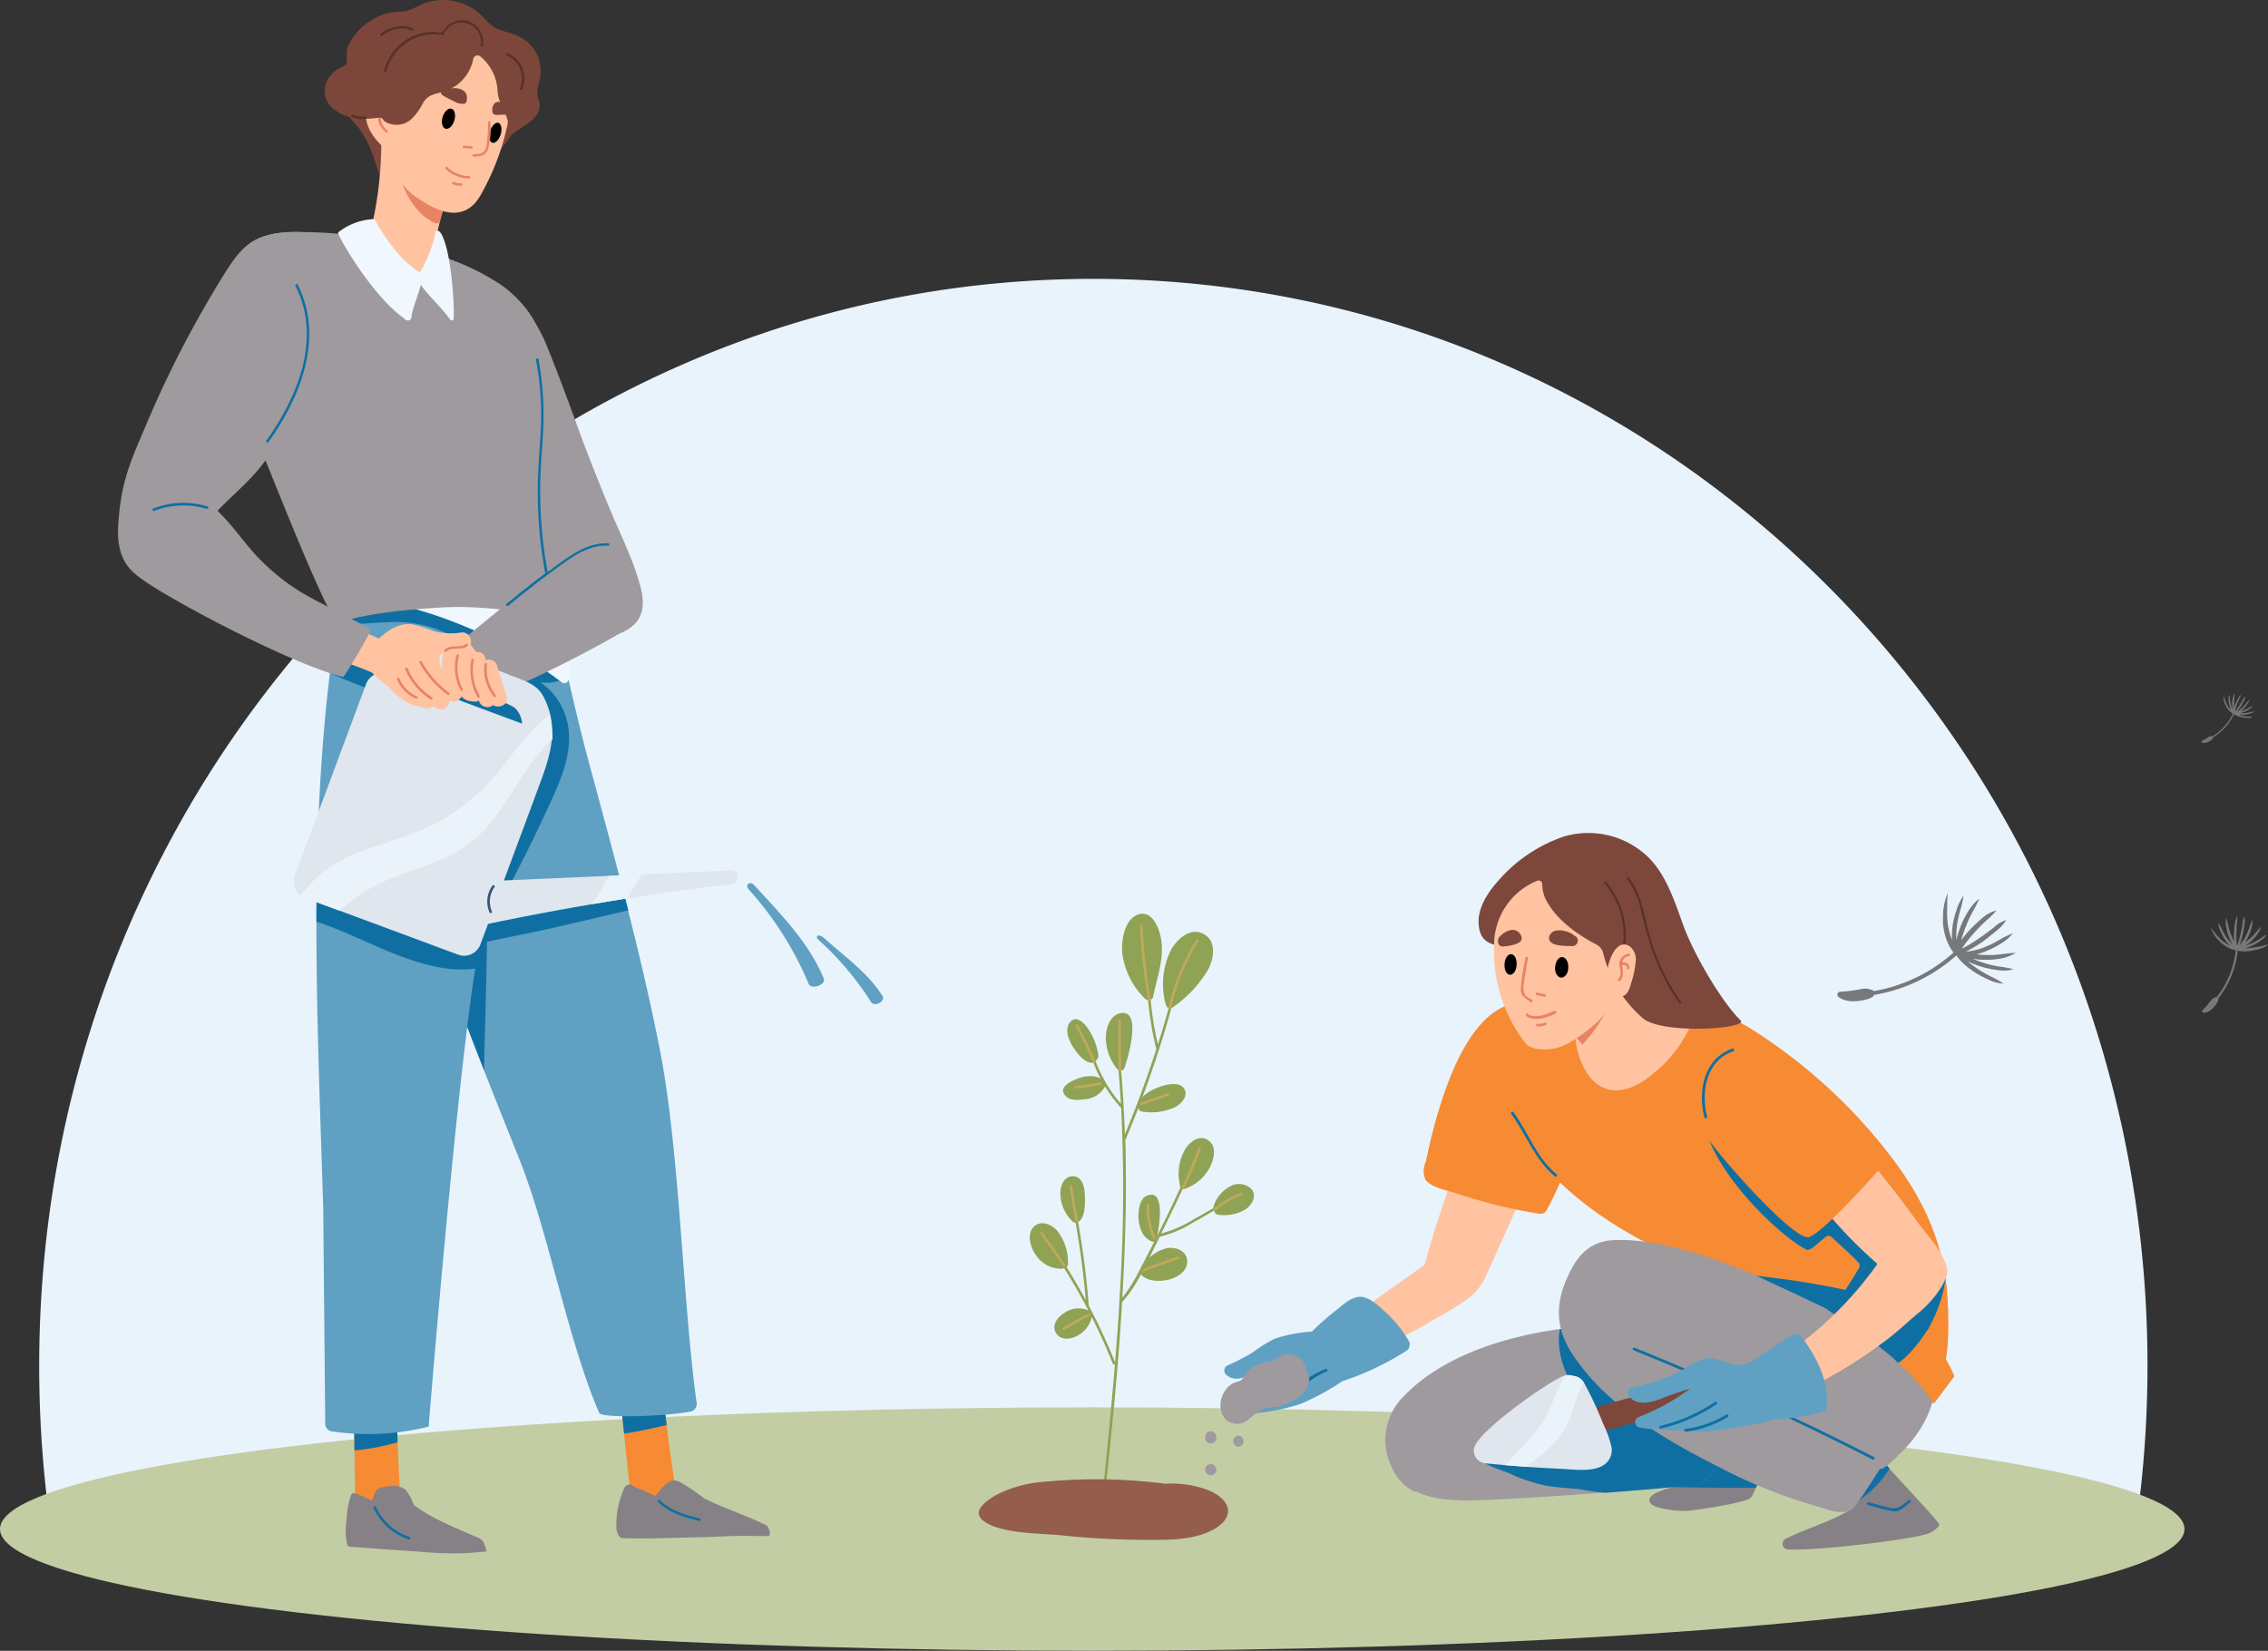 <svg xmlns="http://www.w3.org/2000/svg" viewBox="0 0 340.85 248.11"><rect x="0" y="0" width="340.85" height="248.11" fill="#333333" stroke="none"/><g id="Layer_2" data-name="Layer 2"><g id="Layer_1-2" data-name="Layer 1"><path d="M164.32,41.91c-87.5,0-158.43,73.14-158.43,163.36A170.15,170.15,0,0,0,8,232.07H320.61a170.15,170.15,0,0,0,2.13-26.8C322.74,115.05,251.81,41.91,164.32,41.91Z" fill="#e8f3fb"/><ellipse cx="164.15" cy="229.81" rx="164.15" ry="18.29" fill="#c3cda3"/><path d="M297.4,145.74a16,16,0,0,1-1.68-1.26l0,0,.19.1a14.43,14.43,0,0,0,4.4,1.23,5.33,5.33,0,0,0,2.28-.13,14.8,14.8,0,0,0-2.21-.42,15.85,15.85,0,0,1-2.14-.51,15.48,15.48,0,0,1-1.72-.64,12.84,12.84,0,0,0,2,.15,12.51,12.51,0,0,0,2.29-.22,7,7,0,0,0,2.14-.82c-.78,0-1.51.13-2.24.2a13.22,13.22,0,0,1-2.18.11,14.71,14.71,0,0,1-1.49-.1,10.34,10.34,0,0,0,1.65-.56,13.8,13.8,0,0,0,2.05-1.08,6.38,6.38,0,0,0,1.77-1.51,12.28,12.28,0,0,0-2.06,1,18.57,18.57,0,0,1-2,1,10.73,10.73,0,0,1-2.12.63,6.61,6.61,0,0,1-.88.11c.29-.14.57-.28.85-.44a18.85,18.85,0,0,0,1.91-1.23c.6-.45,1.19-.92,1.76-1.41a5.66,5.66,0,0,0,1.53-1.66,5,5,0,0,0-1.92,1.17c-.59.45-1.18.9-1.78,1.32s-1.22.83-1.85,1.2c-.36.22-.73.42-1.11.62.22-.35.45-.68.7-1,.43-.57.9-1.12,1.39-1.65s1-1.05,1.54-1.55a12,12,0,0,0,1.56-1.55A5,5,0,0,0,298,137.9c-.57.48-1.12,1-1.64,1.51a18.17,18.17,0,0,0-1.46,1.7,1.3,1.3,0,0,0-.1.15l0-.15a20.72,20.72,0,0,1,.72-2.05,16,16,0,0,1,.94-2,19.67,19.67,0,0,0,1-2,6.94,6.94,0,0,0-1.52,1.68,13.27,13.27,0,0,0-1.08,2,14,14,0,0,0-.85,2.59c0-.12,0-.24,0-.37a12.34,12.34,0,0,1,.13-2.1,16.46,16.46,0,0,1,.47-2.08,13.33,13.33,0,0,0,.48-2.14,6.75,6.75,0,0,0-1,2,13.89,13.89,0,0,0-.58,2.15,9.86,9.86,0,0,0-.15,2.24,2.28,2.28,0,0,1,0,.26c0-.09-.07-.17-.1-.26a11.49,11.49,0,0,1-.54-2.19,13.31,13.31,0,0,1-.08-2.28,5.43,5.43,0,0,1,0-.57l0-.58c0-.39.08-.77.09-1.17a10.46,10.46,0,0,0-.4,1.11,9.33,9.33,0,0,0-.24,1.17l-.07.59c0,.2,0,.4,0,.6a9.63,9.63,0,0,0,0,1.2,9.42,9.42,0,0,0,.53,2.35,5.72,5.72,0,0,0,.24.57,4.53,4.53,0,0,0,.27.54,7.79,7.79,0,0,0,.52.8,24,24,0,0,1-11.93,5.78,2.77,2.77,0,0,0-2.06-.27,20.6,20.6,0,0,1-3,.37.43.43,0,0,0-.29.77c.7.57,2.1,1,4.42.33.62-.18.85-.41.94-.62A24.67,24.67,0,0,0,294,143.61a9.38,9.38,0,0,0,1.28,1.39,12.38,12.38,0,0,0,1.77,1.3,14.29,14.29,0,0,0,1.94,1,5.43,5.43,0,0,0,2.11.53,12.47,12.47,0,0,0-1.87-1.05A19.14,19.14,0,0,1,297.4,145.74Z" fill="#77787b"/><path d="M338.49,142.43a11.76,11.76,0,0,1-1.18.11h0l.12,0a9,9,0,0,0,1.21-.48,7.85,7.85,0,0,0,1.11-.68,3,3,0,0,0,.92-.92,7.38,7.38,0,0,0-1.09.67,10.59,10.59,0,0,1-1.1.6c-.32.14-.64.27-1,.39a7.43,7.43,0,0,0,.88-.69,6.22,6.22,0,0,0,.88-1,3.76,3.76,0,0,0,.6-1.16,12.58,12.58,0,0,0-.87.94,8.12,8.12,0,0,1-.88.88c-.22.18-.44.36-.67.52a4.84,4.84,0,0,0,.48-.86,8,8,0,0,0,.46-1.24,3.84,3.84,0,0,0,.17-1.31,7.31,7.31,0,0,0-.49,1.21,10,10,0,0,1-.49,1.17,6.19,6.19,0,0,1-.65,1.08,3.9,3.9,0,0,1-.33.38c.07-.17.13-.34.19-.51a11,11,0,0,0,.34-1.25c.08-.42.15-.84.2-1.27a3.06,3.06,0,0,0,0-1.28A3,3,0,0,0,337,139c-.08.41-.15.83-.25,1.23a11.93,11.93,0,0,1-.32,1.21c-.07.23-.15.46-.23.69q-.06-.35-.09-.69c0-.41-.05-.82,0-1.23s0-.83.06-1.24a6.43,6.43,0,0,0,.06-1.25,2.8,2.8,0,0,0-.37,1.21c-.06.42-.1.84-.12,1.27a10.77,10.77,0,0,0,0,1.27s0,.07,0,.1l0-.08c-.18-.37-.34-.75-.49-1.13s-.26-.79-.35-1.19a9.79,9.79,0,0,0-.35-1.22,4,4,0,0,0,0,1.29,8.75,8.75,0,0,0,.3,1.25,7.9,7.9,0,0,0,.64,1.42l-.15-.15a6.11,6.11,0,0,1-.75-.93,10,10,0,0,1-.6-1.06,7.8,7.8,0,0,0-.61-1.08,3.9,3.9,0,0,0,.3,1.22,8,8,0,0,0,.58,1.13,5.89,5.89,0,0,0,.79,1l.11.1-.14-.07a6.33,6.33,0,0,1-1.06-.71,8.87,8.87,0,0,1-.91-.93l-.21-.26-.2-.25c-.14-.18-.26-.36-.41-.53.07.21.16.42.25.62a5.08,5.08,0,0,0,.35.59l.2.27a2.65,2.65,0,0,0,.21.26c.15.18.32.33.48.5a5.47,5.47,0,0,0,1.12.78,2.2,2.2,0,0,0,.31.15l.33.12a3.07,3.07,0,0,0,.52.14,13.7,13.7,0,0,1-2.83,7,1.58,1.58,0,0,0-1,.67,10.37,10.37,0,0,1-1.11,1.29.24.24,0,0,0,.17.43c.52,0,1.27-.37,2-1.54.19-.32.21-.5.16-.62a13.94,13.94,0,0,0,2.91-7.16,5.64,5.64,0,0,0,1.08.1,7.46,7.46,0,0,0,1.24-.13,8.13,8.13,0,0,0,1.2-.31,3.13,3.13,0,0,0,1.09-.59,7.64,7.64,0,0,0-1.19.28C339.28,142.28,338.89,142.36,338.49,142.43Z" fill="#77787b"/><path d="M337.16,107.6a4.23,4.23,0,0,1-.7-.18h.06a7,7,0,0,0,.79,0,5,5,0,0,0,.77-.16,1.92,1.92,0,0,0,.71-.33,4.65,4.65,0,0,0-.76.15,5.88,5.88,0,0,1-.75.11q-.31,0-.63,0c.22-.06.44-.13.65-.21a4.68,4.68,0,0,0,.7-.37,2.25,2.25,0,0,0,.57-.54c-.24.11-.46.24-.68.36a5.37,5.37,0,0,1-.69.31,4.59,4.59,0,0,1-.48.17,4.28,4.28,0,0,0,.45-.4,4.85,4.85,0,0,0,.51-.61,2.1,2.1,0,0,0,.37-.71,5,5,0,0,0-.53.59,5.57,5.57,0,0,1-.52.57,3.8,3.8,0,0,1-.59.47,1.17,1.17,0,0,1-.27.15,2.62,2.62,0,0,0,.22-.25c.16-.21.31-.42.45-.64s.26-.45.38-.68a2,2,0,0,0,.27-.73,1.66,1.66,0,0,0-.46.63c-.13.22-.26.44-.4.65s-.28.42-.43.62-.18.23-.28.34c0-.14.06-.27.1-.41a5.88,5.88,0,0,1,.23-.71,6.76,6.76,0,0,1,.29-.69,4.89,4.89,0,0,0,.29-.7,1.65,1.65,0,0,0-.46.62,7.32,7.32,0,0,0-.33.69,4.79,4.79,0,0,0-.24.73s0,0,0,.06v-.05a6.28,6.28,0,0,1,0-.75,6,6,0,0,1,0-.74,4.82,4.82,0,0,0,.05-.77,2.8,2.8,0,0,0-.27.73,4.13,4.13,0,0,0-.08.78,4.26,4.26,0,0,0,.07.94l-.06-.12a4,4,0,0,1-.23-.69,4.33,4.33,0,0,1-.12-.72,4.78,4.78,0,0,0-.13-.74,2.4,2.4,0,0,0-.08.75,5.07,5.07,0,0,0,.1.77,3.12,3.12,0,0,0,.24.73l0,.08-.06-.07a3.18,3.18,0,0,1-.46-.63,3.5,3.5,0,0,1-.32-.71,1.46,1.46,0,0,1-.07-.19l-.06-.19c0-.12-.08-.25-.13-.38,0,.13,0,.27,0,.41s0,.27.07.4l.06.2.07.19c.05.13.11.25.17.38a3.49,3.49,0,0,0,.48.68l.14.15.16.13a2.61,2.61,0,0,0,.27.19,8.31,8.31,0,0,1-3.05,3.4.91.91,0,0,0-.69.17,7.4,7.4,0,0,1-.9.51.15.15,0,0,0,0,.28,1.63,1.63,0,0,0,1.45-.47c.17-.14.22-.24.22-.32a8.41,8.41,0,0,0,3.13-3.47,4.53,4.53,0,0,0,.59.28,4.7,4.7,0,0,0,.74.18,6,6,0,0,0,.74.07,1.76,1.76,0,0,0,.75-.11,4.67,4.67,0,0,0-.74-.09A5.52,5.52,0,0,1,337.16,107.6Z" fill="#77787b"/><path d="M73.55,9.21c-4.3-1.55-9.72,0-13.83,1.49-1.89.67-9.43,2.91-7.84,6a23.13,23.13,0,0,0,2,2.47,19.36,19.36,0,0,1,1.66,2.86C56.44,24,56.69,26.2,58,27.9c.32.42.91.18,1.15-.15,1.23-1.63,3.86-1.9,5.71-2.29,2.35-.49,4.7-.72,7.06-1.07,3.15-.47,5.11-4.34,6.5-6.86a.68.68,0,0,0,0-.6C79.41,14.05,76.08,10.13,73.55,9.21Z" fill="#7c473a"/><path d="M60.18,225.18q-.54-8.56-.62-17.17a1,1,0,0,0-.36-.81,1,1,0,0,0-1.09-.72,14.73,14.73,0,0,0-4,1,1.15,1.15,0,0,0-.68.74,1.09,1.09,0,0,0-.28.77l.22,15.92A1.06,1.06,0,0,0,54.46,226a1.09,1.09,0,0,0,.46.21,10.83,10.83,0,0,0,4,.18,1.37,1.37,0,0,0,.29-.07A1.06,1.06,0,0,0,60.18,225.18Z" fill="#f68b33"/><path d="M101.62,224.46q-1.32-8.49-2.2-17a1.05,1.05,0,0,0-.43-.78,1,1,0,0,0-1.16-.62,15.07,15.07,0,0,0-3.91,1.39,1.17,1.17,0,0,0-.61.8,1.12,1.12,0,0,0-.21.79l1.68,15.84a1.07,1.07,0,0,0,1.22,1,1.3,1.3,0,0,0,.48.17,11,11,0,0,0,4-.19,1.33,1.33,0,0,0,.28-.1A1,1,0,0,0,101.62,224.46Z" fill="#f68b33"/><path d="M59.76,216.77q-.15-4.38-.2-8.76a1,1,0,0,0-.36-.81,1,1,0,0,0-1.09-.72,14.73,14.73,0,0,0-4,1,1.15,1.15,0,0,0-.68.74,1.09,1.09,0,0,0-.28.77l.12,9A35.48,35.48,0,0,0,59.76,216.77Z" fill="#0f6fa3"/><path d="M93.79,215.46c2.14-.3,4.28-.79,6.4-1.29q-.42-3.37-.77-6.75a1.05,1.05,0,0,0-.43-.78,1,1,0,0,0-1.16-.62,15.07,15.07,0,0,0-3.91,1.39,1.17,1.17,0,0,0-.61.8,1.12,1.12,0,0,0-.21.79Z" fill="#0f6fa3"/><path d="M104.67,210.69c-2.09-15.28-2.54-38-5.54-53.11-2.95-14.91-7-29.53-10.95-44.2-1.45-5.46-2.65-11-4-16.47-.65-2.74-1.33-5.48-2.08-8.19-.64-2.32-1.16-2.6-3.34-3.38C73.48,83.42,64.48,81.43,61.47,88c-1.79,3.89-1,8.59-.82,12.71.78,15.1,1.11,30.42,6.29,44.81,3.49,9.71,7.36,19.3,11.18,28.88,4.25,10.65,7.35,27.44,11.93,37.95.35.82,9.69.57,13.81-.21A1.19,1.19,0,0,0,104.67,210.69Z" fill="#60a0c2"/><path d="M87.24,134.64c-3,.39-5.95.9-8.94,1.29-4.55.58-9.14,1.07-13.62,2.09q.67,2.68,1.53,5.34c4.57-1.44,9.26-2.28,14-3.27s9.47-2.2,14.22-3.25c-.28-1.1-.57-2.21-.85-3.32A51.11,51.11,0,0,1,87.24,134.64Z" fill="#0f6fa3"/><path d="M68.24,95.75c3.15,1.57,6,3.68,9.05,5.37,2.91,1.61,5.49,2.06,8.06.63-.38-1.61-.75-3.22-1.14-4.84-.65-2.74-1.33-5.48-2.08-8.19-.64-2.32-1.16-2.6-3.34-3.38C73.48,83.42,64.48,81.43,61.47,88a14.16,14.16,0,0,0-1.15,5.51A19.12,19.12,0,0,1,68.24,95.75Z" fill="#0f6fa3"/><path d="M73.11,133.61c-1,1.62-2.68,7-3,8.56a52.31,52.31,0,0,0-.76,9.84q1.68,4.45,3.42,8.89C72.67,159.26,73.48,140.24,73.11,133.61Z" fill="#0f6fa3"/><path d="M60.8,103.7c.87-2.85,1.54-5.75,2.28-8.64a13.57,13.57,0,0,0-2.77-.37c0,2,.24,4.07.34,6Z" fill="#0f6fa3"/><path d="M72.59,91.75c-2-3.57-5-6.8-9.14-7.83-3.56-.9-11.71,3.3-11.87,4.14-5.72,30.84-3.95,62.41-3,93.58L48.88,214a1.18,1.18,0,0,0,.86,1.11,37.06,37.06,0,0,0,14.68-.7s3.81-47.53,6.8-67.51c1.49-9.91,3.72-19.62,5.59-29.46A38.07,38.07,0,0,0,72.59,91.75Z" fill="#60a0c2"/><path d="M61.11,120.15c-2.55,1.7-4.9,3.78-7.72,5a32.59,32.59,0,0,1-5.66,1.68q-.16,5.84-.18,11.69c3.59,1.18,7.07,2.9,10.48,4.33,4.23,1.76,9.53,3.56,14.08,2.6,1.45-9.25,2.86-18.32,4.6-27.51C72.46,114.73,64.91,117.6,61.11,120.15Z" fill="#0f6fa3"/><path d="M50,98c-.14,1-.28,2.09-.41,3.13a67,67,0,0,0,8.85,3.39l1.87.68c.43-1.26.8-2.55,1.15-3.83C57.58,100.51,53.8,99.22,50,98Z" fill="#0f6fa3"/><path d="M82.77,103.87C82,103,80.4,102.24,80.14,101s.91-2,1.52-2.73c.33-.41.68-.81,1-1.21-1.66.66-3.31,1.32-5,1.9a84.45,84.45,0,0,1-9.13,2.25,39.81,39.81,0,0,0-7.76,2.7c.54,11.07,1,22.21,3.6,33,3.7-.83,7.48-1.32,11.25-1.79.11-.2.23-.4.35-.6a.58.58,0,0,1,.06-.42c2.09-3.89,4.08-7.83,5.92-11.84,1.71-3.72,3.79-7.75,3.55-12A10.06,10.06,0,0,0,82.77,103.87Z" fill="#0f6fa3"/><path d="M59.52,93.48a18.31,18.31,0,0,1,8.72,2.27c2.75,1.37,5.26,3.16,7.9,4.72a37.07,37.07,0,0,0-3.55-8.72c-2-3.57-5-6.8-9.14-7.83-3.56-.9-11.71,3.3-11.87,4.14q-.55,3-1,6C53.54,93.77,56.55,93.57,59.52,93.48Z" fill="#0f6fa3"/><path d="M85.59,101c-.58-3.34-2.29-11.11-3-11.19-3.7-.42-7.9-.32-11.6-.73-3.48-.39-7.14-1.17-10.64-1a1.22,1.22,0,0,0-.8,2,1,1,0,0,0,.81.92,66,66,0,0,1,24,11.5C85.25,103.22,85.74,101.85,85.59,101Z" fill="#f0f7ff"/><path d="M96.35,88.59c-1-4.13-3-8-4.61-11.87s-3.27-8-4.77-12.13C85.3,60.05,84,56.45,82.19,52c-1.38-3.5-4.44-8.06-8-9.83-.31-.15.36.68.14.8a1.17,1.17,0,0,0-1.72,1l-.3,13.5c-.1,4.38-.47,8.86-.27,13.25.17,3.7,3.2,6.5,5.34,9.27q4.06,5.28,8.13,10.56a38.93,38.93,0,0,0,3.38,4.1c1.21,1.19,2.39,1.22,4,.66C96.11,94.09,97.14,91.92,96.35,88.59Z" fill="#9e9a9e"/><path d="M75.63,95.65a8.76,8.76,0,0,0-6.2,1.08c-1.31.83-2.45,2.29-1.36,3.73a11.9,11.9,0,0,0,5.4,3.59,1.18,1.18,0,0,0,1.43-.81c.33-1.39,1.46-2,2.61-2.71a1.05,1.05,0,0,0,.55-1,1.31,1.31,0,0,0,.08-.21C78.6,97.71,77.18,96.13,75.63,95.65Z" fill="#ffc3a1"/><path d="M81.5,69.45c0-6.42,2-13.39-.5-19.67-2.25-5.78-8.34-9-13.85-11a63.62,63.62,0,0,0-23-3.89c-2.89.05-6,.49-7.84,2.92s-2.22,6.26-2,9.38c.42,7.44,2.74,14.89,5.5,21.77,3.16,7.85,10,25,11.06,24.61,4.62-1.48,10.82-2,15.7-2.28s13,.43,17.59,2.17C84.74,93.67,81.53,76.59,81.5,69.45Z" fill="#9e9a9e"/><path d="M66.54,25.25a39.36,39.36,0,0,0-5.71-8.18.91.91,0,0,0-1.22-.22,7.83,7.83,0,0,0-1.29-.13,1.12,1.12,0,0,0-1.11,1.1A57.68,57.68,0,0,1,54.82,38a1,1,0,0,0,.47,1.19c.12.18,9.53,3.25,9.58,2.2.36-6.93,2-9.85,2.93-14.77A1.17,1.17,0,0,0,66.54,25.25Z" fill="#ffc3a1"/><path d="M91.65,81.54c-2.48-.74-4.82.67-6.74,2.17-4.91,3.83-9.7,7.83-14.54,11.75-1.12.9,6,8.13,8.82,6.93,2.65-1.13,14.25-6.94,16.36-8.83C97.32,92,96,82.85,91.65,81.54Z" fill="#9e9a9e"/><path d="M65.33,33.53a.58.58,0,0,0,.81-.38c.55-2.16,1.18-4.1,1.66-6.52a1.17,1.17,0,0,0-1.26-1.38,39.36,39.36,0,0,0-5.71-8.18.91.91,0,0,0-1.22-.22,8.46,8.46,0,0,0-1.35-.13h0C59,22.36,59.72,30.78,65.33,33.53Z" fill="#e88364"/><path d="M73.82,4.71C70.22,1.36,63.87,1.82,60,4.53a6.93,6.93,0,0,0-3.19,5.66,38.45,38.45,0,0,0,1,8.2c.48,2.41.61,5.29,1.57,7.56a9.83,9.83,0,0,0,3.85,4.11c3.13,2.14,6.72,3.16,8.94-.63a37.17,37.17,0,0,0,4.55-13.19c.57-3.85.17-8.53-2.8-11.42Z" fill="#ffc3a1"/><path d="M75.25,20.2C75,21,74.44,21.59,74,21.46s-.59-.91-.34-1.74.81-1.39,1.24-1.26S75.5,19.37,75.25,20.2Z"/><path d="M66.22,35c-.24-.36-.69-.54-.79,0a18.74,18.74,0,0,1-2.33,5.94c-4.06-2.41-6.69-8-6.88-8a.86.86,0,0,0-.28,0,9.32,9.32,0,0,0-5.13,2c-.24.2,5,9.46,9.93,12.92a.49.49,0,0,0,.47.29c.39.12.72-.32.63-.7.45-1.9.91-2.78,1.4-4.64,1.18,1.71,3.13,3.4,4.31,5.1a.56.56,0,0,0,.56.24C68.43,48.16,68,37.64,66.22,35Z" fill="#f0f7ff"/><path d="M73.7,18.39a.18.18,0,1,0-.36,0c0,.9,0,1.81-.14,2.71a3.58,3.58,0,0,1-.29,1.45c-.38.61-1.11.61-1.72.62-.23,0-.23.38,0,.37.89,0,1.78-.14,2.15-1.06A12,12,0,0,0,73.7,18.39Z" fill="#e88364"/><path d="M70.93,22a8.66,8.66,0,0,0-1.25-.1.19.19,0,0,0,0,.37,8.77,8.77,0,0,1,1.15.08C71.07,22.37,71.17,22,70.93,22Z" fill="#e88364"/><path d="M70.54,26.47a4.85,4.85,0,0,1-3.33-1.37c-.17-.16-.43.1-.26.26a5.19,5.19,0,0,0,3.59,1.48A.19.19,0,0,0,70.54,26.47Z" fill="#e88364"/><path d="M69.35,27.53a2.2,2.2,0,0,1-1.11-.16c-.22-.1-.41.22-.19.31a2.43,2.43,0,0,0,1.3.22C69.58,27.87,69.58,27.5,69.35,27.53Z" fill="#e88364"/><path d="M68.28,18.11c-.25.82-.84,1.38-1.33,1.23s-.68-.94-.43-1.76.84-1.38,1.33-1.24S68.53,17.28,68.28,18.11Z"/><path d="M59.2,17.77c-.38-.9-.78-2.13-1.77-2.52a1.78,1.78,0,0,0-2.3,1.28c-.64,2.22,1.31,4.73,3,6A.85.85,0,0,0,59.33,22,10.61,10.61,0,0,0,59.2,17.77Z" fill="#ffc3a1"/><path d="M58.23,19.63a2.48,2.48,0,0,1-1-2c0-.55.23-1.08.23-1.64a1.51,1.51,0,0,0-.94-1.46c-.22-.09-.31.27-.1.36,1.3.53.25,2.37.46,3.39A3.34,3.34,0,0,0,58,19.89C58.13,20.06,58.4,19.8,58.23,19.63Z" fill="#e88364"/><path d="M70,14a1.28,1.28,0,0,0-.22-.27c-.83-.75-2.37-.5-3.3-.08a.32.32,0,0,0-.12.52,1,1,0,0,0,.32.25c.51.31,1.07.57,1.61.83a2.32,2.32,0,0,0,1.56.33C70.19,15.48,70.31,14.57,70,14Z" fill="#7c473a"/><path d="M76.23,16c-.58-.7-1.78-1.13-2.17,0a1.44,1.44,0,0,0,0,1c.17.32.62.29.92.26a7.33,7.33,0,0,1,1.15,0,.47.47,0,0,0,.52-.46A1.35,1.35,0,0,0,76.23,16Z" fill="#7c473a"/><path d="M81.23,11.13a6.09,6.09,0,0,0-.71-3.3c-1.25-2.18-3.13-2.63-5.28-3.3C73.8,4.09,73.14,3,72,2A8,8,0,0,0,69.47.51,8.23,8.23,0,0,0,63.53.6c-1.25.52-2,1.17-3.47,1.16a7.6,7.6,0,0,0-3.17.71,8.87,8.87,0,0,0-4.67,4.7c-.23.7,0,2.15-.17,2.45s-1.23.69-1.62,1a5.13,5.13,0,0,0-1,1.07,3.45,3.45,0,0,0,1.15,5C52.51,18,54.79,18,57,17.68a.59.59,0,0,1,.61.35.75.75,0,0,0,.27.26,3.35,3.35,0,0,0,3.95-.39,9.34,9.34,0,0,0,1.77-2.48c.88-1.38,2.06-1.28,3.44-1.77a6.42,6.42,0,0,0,4.09-4.81.66.66,0,0,1,1-.41,7.15,7.15,0,0,1,2.65,5.35c.2,2.53,2.44,4,1.27,6.71-.18.44,1.24-.52,1.35-.6,1-.83,2.35-1.39,3.15-2.49a2.56,2.56,0,0,0,.52-2c-.08-.35-.25-.68-.31-1,0-.05,0-.11,0-.16C80.67,13.25,81.18,12.14,81.23,11.13Z" fill="#7c473a"/><path d="M72.12,231.24c-1.41-.7-7.39-2.91-10-5.15,0,0,0,0,0-.06a6.75,6.75,0,0,0-1.23-2.18,3.27,3.27,0,0,0-2.52-.44c-.7.05-1.43.07-1.85.66a7.77,7.77,0,0,0-.53,1.29.18.18,0,0,1-.24.09c-.45-.22-1.66-.76-2.33-1a.49.49,0,0,0-.66.27,12.2,12.2,0,0,0-.67,3.64,10.21,10.21,0,0,0,.08,3.74.56.56,0,0,0,.15.27c.22.17.78.12,1,.14l1.38.11,2.71.21c1.8.13,3.61.25,5.42.36a55.7,55.7,0,0,0,7.07.25l.13,0c1-.09,3.16-.23,3.13-.3l-.4-1.13A1.34,1.34,0,0,0,72.12,231.24Z" fill="#868186"/><path d="M115.1,229.21c-3.1-1.53-6.17-2.46-9.27-4a26.24,26.24,0,0,0-2.58-1.82c-.54-.33-1.33-.94-2-.88-1,.09-2.07,1.4-2.75,2.35-1.06-.53-2.15-1-3.25-1.42a.84.84,0,0,0-1.43.21,13.41,13.41,0,0,0-1.19,5.65,3,3,0,0,0,.26,1.33.87.87,0,0,0,.9.55c3.68.12,7.34-.05,11-.14,1.76,0,3.52-.14,5.28-.18s3.54,0,5.32,0C116,230.93,115.62,229.46,115.1,229.21Z" fill="#868186"/><path d="M110.78,131.62a.82.82,0,0,0-.88-.79l-34.17,1.5,3.1-8.33,2.31-6.23c1.64-4.39,2.89-8.51.57-13-1-2-3.07-2.51-5-3.28C71.92,99.54,67,97.86,62,96.39c-2.71-.8-3.87,3.43-1.17,4.23q5.77,1.69,11.41,3.8c1.56.59,3.82,1.06,5.16,2a3.57,3.57,0,0,1,1.06,2.34l-20.14-7.5A2.62,2.62,0,0,0,55,102.85L44.3,131.58a2.62,2.62,0,0,0,1.54,3.36l23,8.54a2.62,2.62,0,0,0,3.36-1.54l1.15-3.08q18.17-3.8,36.62-6A1,1,0,0,0,110.78,131.62Z" fill="#dfe6ed"/><path d="M74.4,116.59a30.11,30.11,0,0,1-10.67,8c-4.14,1.85-8.8,2.72-12.79,4.86a18.28,18.28,0,0,0-5.75,5.15,2.9,2.9,0,0,0,.65.35l5.2,1.93c.69-.63,1.41-1.24,2.17-1.81,4.66-3.5,10.42-4.29,15.45-7.06,6.77-3.73,8.92-11.91,14.38-16.92a19.51,19.51,0,0,0-.42-3.69C79.33,109.87,77.07,113.45,74.4,116.59Z" fill="#ebf3fa"/><path d="M91.54,131.64c-.84,1.42-1.66,2.87-2.58,4.25,1.75-.3,3.49-.58,5.24-.86.15-.24.31-.47.45-.7.61-1,1.19-2,1.82-2.91Z" fill="#ebf3fa"/><path d="M76.14,104.67c-.48-1.55-1-3.11-1.45-4.66A1.25,1.25,0,0,0,73,99.24c0-.11-.05-.22-.07-.33a1.13,1.13,0,0,0-1.65-.77,1.46,1.46,0,0,0-1.74-.33,1.31,1.31,0,0,0-1.35-.59c-3,.49-1.4,5.09-.75,6.81a1.36,1.36,0,0,0,1.94.66.73.73,0,0,0,.08.09,2.23,2.23,0,0,0,1.6.63,1.21,1.21,0,0,0,.94-.13s0,.09,0,.14a1.35,1.35,0,0,0,2.1.56C75,106.54,76.52,105.89,76.14,104.67Z" fill="#ffc3a1"/><path d="M69.29,95.07a9.76,9.76,0,0,1-4.16-.24,20.14,20.14,0,0,0-3.2-1c-2-.22-3.57.87-5,2.14-2.13-1-4.55-1.94-6.6-2.84-2.5-1.1-3.87,4.13-1.37,5.23s4.34,1.61,6.93,2.71a15.37,15.37,0,0,0,2.53,2.14,8.61,8.61,0,0,0,3.92,2.85,1.1,1.1,0,0,0,.58.06,5.56,5.56,0,0,0,1,.33,1.32,1.32,0,0,0,1.17-.31,3.79,3.79,0,0,0,.9.45,1.14,1.14,0,0,0,1.45-1.36c1.17.83,2.76-.79,1.61-1.76s-3.68-3.15-2.85-5.08a.16.16,0,0,1,.15-.09,5.7,5.7,0,0,0,3.77-.88,1.5,1.5,0,0,0,.23-.2C71.28,96.6,70.62,94.86,69.29,95.07Z" fill="#ffc3a1"/><path d="M45.06,34.86c-7.21-.2-9.05,2.78-11.15,6a161,161,0,0,0-12.2,23.59C19.31,70,18.1,73,17.76,79.14c-.14,2.5.32,5.15,2.29,6.87,4.7,4.08,7.66-3.36,10.37-6.69,4.25-5.22,8-7,11.25-12.89,2.78-5,5.34-10.64,6-16.33C48.85,44.67,51.23,35,45.06,34.86Z" fill="#9e9a9e"/><path d="M55.72,94.54c-2.95-1.54-5.91-3.06-8.86-4.62A31.74,31.74,0,0,1,39,84c-3.84-3.85-7.38-11-13.25-9.79a1.14,1.14,0,0,0-.46.19A8.84,8.84,0,0,0,19.86,78a1.16,1.16,0,0,0-.42.54c-1.06,2.56-1.27,5.71.92,7.74,3,2.8,23.4,13.59,31.21,15.46C51.73,101.77,56,94.69,55.72,94.54Z" fill="#9e9a9e"/><path d="M91.38,81.66c-2.93-.13-5.39,1.63-7.67,3.27L82.3,86v0a67.56,67.56,0,0,1-1-16.19c.16-2.66.42-5.31.38-8A46.45,46.45,0,0,0,80.93,54c-.05-.24-.42-.14-.38.1a44.9,44.9,0,0,1,.79,8.18c0,2.73-.29,5.45-.43,8.17a67.36,67.36,0,0,0,1,15.53.14.14,0,0,0,.12.13q-3,2.25-5.91,4.65c-.19.16.08.43.27.28q3.51-2.92,7.21-5.61c2.29-1.66,4.78-3.56,7.76-3.42C91.63,82.06,91.63,81.67,91.38,81.66Z" fill="#0f6fa3"/><path d="M44.74,42.77c-.12-.22-.45,0-.34.19,4,7.89.35,16.64-4.37,23.27-.14.2.19.39.34.19C45.17,59.67,48.75,50.78,44.74,42.77Z" fill="#0f6fa3"/><path d="M74,133.11a4.08,4.08,0,0,0-.44,4c.09.22.46.12.37-.11a3.76,3.76,0,0,1,.4-3.69C74.43,133.1,74.1,132.91,74,133.11Z" fill="#385578"/><path d="M70.07,96.77c-1,.73-2.33,0-3.26.88-.18.18.1.45.28.28.85-.82,2.23-.11,3.17-.83C70.46,97,70.27,96.62,70.07,96.77Z" fill="#e88364"/><path d="M67.48,104.11a14.83,14.83,0,0,1-4.11-4.7.19.19,0,0,0-.33.19,15,15,0,0,0,4.24,4.84C67.48,104.59,67.67,104.25,67.48,104.11Z" fill="#e88364"/><path d="M64.92,104.79a9.58,9.58,0,0,1-3.67-4.36c-.1-.22-.43,0-.34.2a10,10,0,0,0,3.81,4.49C64.93,105.26,65.13,104.92,64.92,104.79Z" fill="#e88364"/><path d="M62.63,104.64A4.92,4.92,0,0,1,60,101.91c-.11-.22-.45,0-.33.19A5.23,5.23,0,0,0,62.53,105C62.77,105.09,62.87,104.71,62.63,104.64Z" fill="#e88364"/><path d="M74.49,104.43a6.13,6.13,0,0,1-1.29-4.61c0-.25-.36-.25-.39,0a6.51,6.51,0,0,0,1.41,4.89C74.37,104.9,74.64,104.63,74.49,104.43Z" fill="#e88364"/><path d="M72.09,104.57a8,8,0,0,1-.88-5.34c0-.25-.33-.35-.37-.11a8.48,8.48,0,0,0,.91,5.65C71.87,105,72.21,104.79,72.09,104.57Z" fill="#e88364"/><path d="M69.56,103.58a6.77,6.77,0,0,1-.58-5c.07-.24-.31-.35-.37-.11a7.16,7.16,0,0,0,.62,5.29A.19.19,0,0,0,69.56,103.58Z" fill="#e88364"/><path d="M31.17,76.11a12.52,12.52,0,0,0-8.13.31c-.23.09-.13.46.11.37a12.22,12.22,0,0,1,7.92-.31A.19.19,0,0,0,31.17,76.11Z" fill="#0f6fa3"/><path d="M54.87,17.49a2.74,2.74,0,0,1-1.82-.26c-.21-.11-.4.21-.19.32a3.21,3.21,0,0,0,2.11.3C55.2,17.8,55.1,17.45,54.87,17.49Z" fill="#593127"/><path d="M70.44,3.19a3.29,3.29,0,0,0-2.21.08,3.58,3.58,0,0,0-.91.52c-.31.25-.53.76-.83,1s-.93,0-1.28,0a7,7,0,0,0-1.38.13A7.56,7.56,0,0,0,61,6a7.84,7.84,0,0,0-3.27,4.63.18.18,0,0,0,.35.1,7.39,7.39,0,0,1,8.38-5.48.21.21,0,0,0,.21-.08,2.92,2.92,0,0,1,5.56,1.66c0,.23.34.23.37,0A3.42,3.42,0,0,0,70.44,3.19Z" fill="#593127"/><path d="M62.09,4.32c-1.47-.84-3.68-.26-4.91.77-.18.15.08.41.26.26,1.09-.91,3.16-1.46,4.46-.71A.19.19,0,0,0,62.09,4.32Z" fill="#593127"/><path d="M76.31,8c-.22-.1-.41.22-.19.31a3.78,3.78,0,0,1,2,5c-.09.22.26.31.35.09A4.09,4.09,0,0,0,76.31,8Z" fill="#593127"/><path d="M105.16,228.22c-2.16-.54-4.39-1.14-6-2.77-.17-.17-.44.1-.27.28,1.67,1.68,4,2.31,6.18,2.86A.19.19,0,0,0,105.16,228.22Z" fill="#0f6fa3"/><path d="M61.55,231a8.48,8.48,0,0,1-5.07-4.55c-.1-.22-.43,0-.33.2a8.82,8.82,0,0,0,5.29,4.72C61.68,231.42,61.78,231.05,61.55,231Z" fill="#0f6fa3"/><path d="M247.89,225.61c.24,1.23,4.42,1.49,5.46,1.48.66,0,7.92-1,9.59-1.86,1.4-.75,4-12.76,5-17.08.57-2.6-.1-5.14-3.1-4.28a18.63,18.63,0,0,0-8.45,6,1,1,0,0,0-.19.58c-.36,1.57-.73,3.14-1.09,4.72a4.63,4.63,0,0,0-.25,2.67c.35.88,1,.81,1.62,1.26s.36,0,.5.88a4.1,4.1,0,0,1,0,.79l-3.82,2.1C252.14,223.47,247.61,224.13,247.89,225.61Z" fill="#868186"/><path d="M228.19,180.33a.75.75,0,0,0-.22-.53,20.83,20.83,0,0,0-8.09-5.47c-.77-.29-1.26.57-1,1.16a150.14,150.14,0,0,0-4.78,14.61l-14,9.94a.82.82,0,0,0-.29.37.68.68,0,0,0-.23.6,18.86,18.86,0,0,0,.63,3.74.88.88,0,0,0,1.39.44.77.77,0,0,0,.36-.07,112.62,112.62,0,0,0,13.67-6.86,56.84,56.84,0,0,0,4.88-3,8.4,8.4,0,0,0,2.82-3.53c1.24-2.65,3.49-7.84,4.84-10.62A.87.87,0,0,0,228.19,180.33Z" fill="#ffc3a1"/><path d="M292.07,205.67c1.21-3.37.61-11.17.47-12.42-.91-8.06-4.37-14.49-9.41-20.77a80.21,80.21,0,0,0-17.46-16.2A50.78,50.78,0,0,0,250,148.92c-4.09-1-8.42-.43-12.59.05s-8.53.69-12.12,2.7c-6.8,3.81-10,18.11-11,22.9a3.26,3.26,0,0,0-.07,2.71c.81,1.21,3.4,1.65,4.67,2.08a75.47,75.47,0,0,0,12.56,3.07,1,1,0,0,0,.94-.47,40.32,40.32,0,0,0,2.05-4.24,52.27,52.27,0,0,0,6.75,5.39,72.23,72.23,0,0,0,14,7.21c-.41,2.88-.62,2.82-.24,5.74a1,1,0,0,0,.57,1.47c11.16,4.07,23.53,8.66,35.37,7.74C291.42,205.23,291.75,206.58,292.07,205.67Z" fill="#f68b33"/><path d="M285.26,183.24a42.39,42.39,0,0,0-6.94-8.73c-5.84-5.77-11.61-10.57-20-11.15l-1,0a.6.6,0,0,0-.57.29c-4.38,7.66,9.66,21.57,14.72,24.16.66.33,2.13-1.43,3.05-2a.63.63,0,0,1,.7.09c.78.7,3.2,2.88,4.12,3.91a.61.61,0,0,1,.08.69c-.33.66-1.91,3.05-2.44,4-.2.35.83-.18,1.22-.08h0c3.14.74,7.05-.39,10.38-.34a.62.62,0,0,0,.61-.72A29.71,29.71,0,0,0,285.26,183.24Z" fill="#0f6fa3"/><path d="M285.51,205.33c1.71-2,5.87-6.07,6.89-13.15-3.78-2.65-10.7,2.61-15.23,1.65a129.31,129.31,0,0,0-14.66-2.22c-2.36-.22-4.89-.59-7.4-.74a12.56,12.56,0,0,0-.16,5.19,1,1,0,0,0,.57,1.47C265,201,275.35,204.82,285.51,205.33Z" fill="#0f6fa3"/><path d="M254.22,152.31c-4.85-1.42-9.73-2.76-14.81-2.74a.77.77,0,0,0-.61-.12c-2.53.48-2.24,5.07-2,7,.37,2.64,1.63,6,4.29,7.07s5.42-.48,7.44-2.23a19.1,19.1,0,0,0,5.62-7.33A.84.84,0,0,0,254.22,152.31Z" fill="#ffc3a1"/><path d="M246.9,151a14.09,14.09,0,0,1-2.85-4.46c-.25-.74-.26-2.17-1-2.62s-1.68.32-2.23.76c-2.47,2-3.38,5.21-5.16,7.71a.69.69,0,0,0-.09.68.78.78,0,0,0-.23,1.2q2.81,3.24,5.83,6.28a.74.74,0,0,0,.48.23.73.73,0,0,0,.8-.12c1.49-1.26,3-2.53,4.41-3.84.75-.67,2.11-1.47,2.12-2.6S247.54,151.73,246.9,151Z" fill="#ffc3a1"/><path d="M237.82,157a25.54,25.54,0,0,0,3.53-4.88c1.23-2.29,1.66-4.9,2.27-7.44a1.53,1.53,0,0,0-.6-.83c-.75-.43-1.68.32-2.23.76-2.47,2-3.38,5.21-5.16,7.71a.69.69,0,0,0-.09.68.78.78,0,0,0-.23,1.2C236.13,155.18,237,156.11,237.82,157Z" fill="#e88364"/><path d="M242.74,147c-.42-1.07-1-2.14-.66-3.41.84-3.2,2.23-6.21,2.47-9.56.33-4.67-5.55-8.6-9.74-6.67a.78.78,0,0,0-.7,0c-4.88,2.07-8.54,7.3-9.34,12.37a22.39,22.39,0,0,0,4.54,17.12c1,1.17,4.12,1.15,6.12.09,2.67-1.43,6.41-4.39,7.5-7.31A3.48,3.48,0,0,0,242.74,147Z" fill="#ffc3a1"/><path d="M235.69,145.43c0,.86-.52,1.53-1.07,1.5s-1-.75-.91-1.6.52-1.52,1.07-1.49S235.74,144.58,235.69,145.43Z"/><path d="M227.92,145c0,.85-.48,1.53-1,1.5s-.86-.74-.81-1.59.48-1.52,1-1.5S228,144.18,227.92,145Z"/><path d="M230.25,150.29c-.31-.22-.84-.43-1.05-.75a2.84,2.84,0,0,1-.14-1.95c.17-1.19.36-2.37.58-3.55.05-.24-.32-.37-.37-.12a34.37,34.37,0,0,0-.71,4.62c-.05,1.13.64,1.49,1.48,2.07C230.25,150.76,230.46,150.43,230.25,150.29Z" fill="#e88364"/><path d="M232.21,149.43l-1.16-.24c-.24-.05-.37.33-.12.37l1.16.24C232.33,149.85,232.46,149.48,232.21,149.43Z" fill="#e88364"/><path d="M233.59,151.92a10,10,0,0,1-1.75.67c-.5.12-1.71.26-2.18-.18a.13.13,0,0,0,0-.07v0a.2.2,0,0,0-.24,0h0a.21.21,0,0,0-.05.31c.38.51,1.49.53,2,.47a7.86,7.86,0,0,0,2.44-.8C234,152.16,233.82,151.82,233.59,151.92Z" fill="#e88364"/><path d="M291.39,229c-.66-1-6.54-7.22-8.66-9.62a.74.74,0,0,0-.36-.24.87.87,0,0,0-1.24.15l-2.36,3.1a4.76,4.76,0,0,0-1.23,2c-.12.9.16,1.37.94,2.28-3.45,2.13-6.5,2.83-10.15,4.61a.85.85,0,0,0,.35,1.59c4.36.25,18.2-1.44,21.08-2.36C290.22,230.33,291.72,229.45,291.39,229Z" fill="#868186"/><path d="M253.14,222.91a10.79,10.79,0,0,1-1.77.59c4.18.08,8.35.15,12.53.1,1.42-3.58,3.26-12,4-15.45.57-2.6-.1-5.14-3.1-4.28a18.63,18.63,0,0,0-8.45,6,1,1,0,0,0-.19.58c-.36,1.57-.73,3.14-1.09,4.72a4.63,4.63,0,0,0-.25,2.67c.35.88,1,.81,1.62,1.26s.36,0,.5.88a4.1,4.1,0,0,1,0,.79Z" fill="#0f6fa3"/><path d="M284,220.73c-.49-.54-.93-1-1.26-1.4a.74.74,0,0,0-.36-.24.87.87,0,0,0-1.24.15l-2.36,3.1a4.76,4.76,0,0,0-1.23,2,2.24,2.24,0,0,0,.66,1.94A17.26,17.26,0,0,0,284,220.73Z" fill="#0f6fa3"/><path d="M261.31,215.56c.05-.07-4.25-1.4-4.29-1.47a1,1,0,0,0-.62-.67c-3.37-1.36-7.36-.92-10.9-.71A97.45,97.45,0,0,0,234,214a99.59,99.59,0,0,0-22.63,6.88,1,1,0,0,0-.3,1.55.79.79,0,0,0,.22.82c2.86,2,5.66,2.13,8.47,2.26,4.3.2,36.22-2.16,36-2.63C259.52,219.56,260.63,216.45,261.31,215.56Z" fill="#9e9a9e"/><path d="M240.24,213.65a48.62,48.62,0,0,0,12.43,9.71,13.48,13.48,0,0,0,3-.45c3.83-3.35,4.94-6.46,5.62-7.35.05-.07-4.25-1.4-4.29-1.47a1,1,0,0,0-.62-.67c-3.37-1.36-7.36-.92-10.9-.71q-2.83.15-5.66.48C240,213.34,240.11,213.5,240.24,213.65Z" fill="#0f6fa3"/><path d="M232.13,153.71a1.91,1.91,0,0,1-1.08.16c-.25,0-.27.36,0,.39a2.26,2.26,0,0,0,1.28-.21C232.54,154,232.36,153.6,232.13,153.71Z" fill="#e88364"/><path d="M244.76,143.79a1.59,1.59,0,0,0-1.93-1.13,3.45,3.45,0,0,0-2.18,2.28c-.12.31-.29,1.85-.4,2.4-.22,1-.58,2.21.36,2.91a1,1,0,0,0,1.19-.09,7.17,7.17,0,0,0,2.1-2.93C244.32,146.28,245.05,144.85,244.76,143.79Z" fill="#ffc3a1"/><path d="M268.1,201.33c-.53-.56-22.24-3-32.52-1.72-8.43,1-18.39,3.84-24.49,10.12a9.21,9.21,0,0,0-1.91,10.83,7.19,7.19,0,0,0,3.21,3.54c2.08,1,28.34-3.2,39-5.81,5.47-1.33,19-8.56,19.08-10.89A8.33,8.33,0,0,0,268.1,201.33Z" fill="#9e9a9e"/><path d="M257,214.09a1,1,0,0,0-.62-.67c-3.37-1.36-7.36-.92-10.9-.71A96.13,96.13,0,0,0,224,216.33a.47.47,0,0,1-.18.48c-1.27,1-2,2.38-.2,3.35a30.76,30.76,0,0,0,3,1.18,24.93,24.93,0,0,0,6,2c1.55.22,3.11.35,4.67.46a35.42,35.42,0,0,0,4,.56c7.73-.59,14.5-1.21,14.39-1.43,3.83-3.35,4.94-6.46,5.62-7.35C261.36,215.49,257.06,214.16,257,214.09Z" fill="#0f6fa3"/><path d="M268.1,201.33c-.53-.56-22.24-3-32.52-1.72l-1.16.15c-.91,5.07,2.58,10.2,5.82,13.89a39.41,39.41,0,0,0,3.74,3.6,94,94,0,0,1-17.91,2.39c-.26,0-.29.43,0,.42a94.31,94.31,0,0,0,18.33-2.47c1.13.95,2.25,1.83,3.22,2.54,1.82-.37,2.62-.64,4-1,5.47-1.34,18.77-9.42,18.88-11.75A8.33,8.33,0,0,0,268.1,201.33Z" fill="#0f6fa3"/><path d="M252.92,138.91c-1.45-4-2.86-8.52-6.45-11.13a12.93,12.93,0,0,0-11.6-2,22.79,22.79,0,0,0-9.8,6.71c-1.5,1.68-3,4-2.85,6.31.09,1.61.62,2.64,2.2,3.15a.19.19,0,0,0,.13,0,10.39,10.39,0,0,1,6.4-9.55.56.56,0,0,1,.83.47,5.36,5.36,0,0,0,.82,2.84c1.59,2.68,4.43,4.74,7.37,6.28a2,2,0,0,1,1,1.38,18.76,18.76,0,0,0,6,9.73c3.11,2.42,15.92,1.5,14.61.25C258.88,150.72,254.64,143.69,252.92,138.91Z" fill="#7d483b"/><path d="M279.12,212.55c-1.94-1.38-9.79-6.39-11.64-7.83-3.9-3.05-8.18-5.75-12.32-8.48-3.65-2.42-7.61-4.71-12-5.23-3.27-.38-6.37-1.9-7.85,1.57-2.54,6,.17,10,2.31,12.76,5.19,6.82,13.63,11.57,21.14,15.38a77.88,77.88,0,0,0,14.33,5.68c1.63.46,3.94,1.54,5.43.24.74-.66,4.33-6.37,5.17-7.67C285.23,216.52,281.27,214.08,279.12,212.55Z" fill="#9e9a9e"/><path d="M236.74,140.73a3.63,3.63,0,0,0-3-.85,1.3,1.3,0,0,0-.94,1c-.1,1.43,2.52,1.27,3.46,1.31a.82.82,0,0,0,.53-1.48Z" fill="#7d483b"/><path d="M285.23,218.78c3.85-3.56,6.22-8.26,5.66-13.51-.1-.9-17.18-9-24.82-12.54A77.55,77.55,0,0,0,254,188.11c-3.74-1-8-2-11.9-1.69-3.41.3-5.27,2.61-6.54,5.57-1.47,3.45-1.57,6.38.78,9.45,4.4,5.74,29.82,18.48,46.53,19.32A13.34,13.34,0,0,0,285.23,218.78Z" fill="#9e9a9e"/><path d="M228.68,140.91a1.38,1.38,0,0,0-1.61-1.13,3.17,3.17,0,0,0-1.63.94c-.61.57-.29,1.62.47,1.53C226.08,142.23,228.89,142.07,228.68,140.91Z" fill="#7d483b"/><path d="M293.68,206.72a33.79,33.79,0,0,0-4.24-7,.74.74,0,0,0-.3-.2c.19,0-8.27-1.84-12.79-2.32l-.81-.38c-.25-.12-.26,0,0,.16s11.59,8.09,14.89,13.79a.21.21,0,0,0,.36,0l2.89-3.87A.22.22,0,0,0,293.68,206.72Z" fill="#f68b33"/><path d="M290,199.27c-4.47-.87-9.22-2.3-13.74-2.78-.27-.13-1.55.33-1.82.2s8.14,5.38,10.83,8.16C287.69,203.29,290.07,199.28,290,199.27Z" fill="#0f6fa3"/><path d="M281.65,219q-17.61-9-36-16.45c-.25-.1-.38.3-.13.4q18.32,7.38,35.89,16.4C281.66,219.5,281.9,219.15,281.65,219Z" fill="#0f6fa3"/><path d="M292.68,191c-.4-2.68-3.08-5.38-4.54-7.39-2.4-3.31-4.92-6.54-7.52-9.69a.8.8,0,0,0-1.33.16.81.81,0,0,0-.47.22,40.24,40.24,0,0,0-5.13,5.55.77.77,0,0,0-.17.46.81.81,0,0,0,.14.83,72.21,72.21,0,0,0,8.49,8.82,54.65,54.65,0,0,1-16,15,.87.87,0,0,0-.36,1.14c.47,1.13,2.33,4.21,2.76,4a68.19,68.19,0,0,0,14-8c2.05-1.44,3.8-3.09,5.74-4.76C289.5,196.48,292.54,193.25,292.68,191Z" fill="#ffc3a1"/><path d="M283.58,174.46c-.92-1.52-4.2-5.81-5-6.67a67.17,67.17,0,0,0-9.84-8.61c-2.78-2.07-7.08-4.56-10.37-2.19-4.21,3-4.77,8.87-2.32,13.2,1.6,2.84,13.63,16.47,15.82,15.74C274.34,185.11,283.58,174.46,283.58,174.46Z" fill="#f68b33"/><path d="M259.43,206.37q-10.38,2.49-20.64,5.42c-2.34.67-1.54,4.38.82,3.71q10.26-2.92,20.64-5.42C262.62,209.51,261.82,205.8,259.43,206.37Z" fill="#7d483b"/><path d="M211.73,201.57a17.73,17.73,0,0,0-3.13-4c-1-.93-2.57-2.54-4-2.66s-2.8,1.23-3.78,2a40,40,0,0,0-3.66,3.22,22,22,0,0,0-5.69,1.11,22.88,22.88,0,0,0-3.17,2,32.79,32.79,0,0,1-3.86,2,.85.85,0,0,0-.07,1.45c1.42,1.12,2.85.22,4.24-.56,1-.57,2-1.16,3-1.7.07.4-.86,1-1.24,1.33-.69.62-1.4,1.22-2.06,1.88a37.6,37.6,0,0,0-3.43,3.92.85.85,0,0,0,.89,1.28l1.4-.33a31.4,31.4,0,0,0,8.32-1.52,37.44,37.44,0,0,0,6.25-3.4A42.57,42.57,0,0,0,211.4,203a.86.86,0,0,0,.41-.73A.74.74,0,0,0,211.73,201.57Z" fill="#60a0c2"/><path d="M270.67,200.79a.65.65,0,0,0-.75-.27.7.7,0,0,0-.56.11l-5.82,3.82c-1.51,1-2.73.77-4.39.21a6.61,6.61,0,0,0-2.27-.54c-1.67.08-3.33,1.5-4.81,2.18a33.89,33.89,0,0,1-6.78,2.24.84.84,0,0,0-.44,1.35c1.17,1.42,3.05.93,4.58.42a44.57,44.57,0,0,1,4.58-1.6,33.21,33.21,0,0,1-7.67,4.24.83.83,0,0,0,.14,1.62c2.89.47,5.88.3,8.79.59,1.84.18,9.28-1.13,10.94-1.72a.63.63,0,0,0,.2-.1,30.11,30.11,0,0,0,7.47-1.15.85.85,0,0,0,.65-.76C274.85,207.41,273,203.94,270.67,200.79Z" fill="#60a0c2"/><path d="M233.91,176.46c-3-2.45-4.23-6.27-6.47-9.31-.16-.22-.47.07-.31.29,2.26,3.08,3.53,6.88,6.55,9.37C233.89,177,234.12,176.63,233.91,176.46Z" fill="#0f6fa3"/><path d="M260.36,157.6c-4.3,1.5-5.22,6.36-4.22,10.33.07.26.48.17.41-.09-.93-3.71-.18-8.41,3.91-9.83C260.71,157.93,260.62,157.51,260.36,157.6Z" fill="#0f6fa3"/><path d="M199.21,205.75a15.7,15.7,0,0,0-3.23,1.8,9.9,9.9,0,0,1-3.91,1.51,7.85,7.85,0,0,0-4.91,2.78c-.16.22.2.45.35.23,1.45-2,3.8-2.36,6-2.89s3.78-2.22,5.85-3.05C199.65,206,199.46,205.65,199.21,205.75Z" fill="#0f6fa3"/><path d="M257.76,210.69a25,25,0,0,1-8.25,3.61.21.21,0,0,0,.09.41,25.31,25.31,0,0,0,8.35-3.64C258.18,210.92,258,210.54,257.76,210.69Z" fill="#0f6fa3"/><path d="M259.47,212.6a16,16,0,0,1-6.2,2.17c-.27,0-.17.45.09.42a16.44,16.44,0,0,0,6.3-2.22C259.89,212.83,259.7,212.46,259.47,212.6Z" fill="#0f6fa3"/><path d="M196.3,205.9a2.54,2.54,0,0,0-1.58-2.15,2.93,2.93,0,0,0-3.37.89,5.33,5.33,0,0,0-3.16.9,5.4,5.4,0,0,0-1.3,1.44c-.48.7-.41.47-1.28.8-2.18.81-3.06,4.33-1.1,5.81a2.56,2.56,0,0,0,3-.16,14.68,14.68,0,0,1,2.2-1.62c.88-.36,1.9-.21,2.81-.5C195.07,210.47,197.85,208.49,196.3,205.9Z" fill="#9e9a9e"/><path d="M186.16,215.76a.85.85,0,0,0-.09,1.69A.85.85,0,0,0,186.16,215.76Z" fill="#9e9a9e"/><path d="M182,220.05a.84.84,0,0,0-.09,1.68A.84.84,0,0,0,182,220.05Z" fill="#9e9a9e"/><path d="M182,215.12a.85.85,0,0,0-.88.8v.14a.84.84,0,1,0,1.68.09V216A.86.86,0,0,0,182,215.12Z" fill="#9e9a9e"/><path d="M242.19,217.5a15.75,15.75,0,0,0-1.26-3.52,54.26,54.26,0,0,0-2.89-6.19,2.05,2.05,0,0,0-1.64-1,2.14,2.14,0,0,0-1.71.13c-2.87,1.34-13.07,8.59-13.19,10.9a1.92,1.92,0,0,0,1.84,2.12c3.69.37,7.41.64,11.14.81,2.38.1,6.33.81,7.51-1.69A2.72,2.72,0,0,0,242.19,217.5Z" fill="#dfe6ed"/><path d="M238,207.79a2.05,2.05,0,0,0-1.64-1,1.9,1.9,0,0,0-1.07-.08,22.91,22.91,0,0,0-2.15,4.57,18.45,18.45,0,0,1-3.57,5.3c-1.13,1.26-2.27,2.43-3.32,3.64l3.09.23c1.22-.94,2.48-1.89,3.66-3,2.16-1.95,2.93-4.07,3.79-6.77a14.16,14.16,0,0,1,1.22-2.87Z" fill="#ebf3fa"/><path d="M286.91,225.45l-1.09.81a2.15,2.15,0,0,1-2,.32l-3-.8a.19.19,0,0,0-.1.37,26.39,26.39,0,0,0,3.88,1c1,.1,1.8-.85,2.52-1.38C287.3,225.64,287.11,225.3,286.91,225.45Z" fill="#0f6fa3"/><path d="M241.35,132.5c-.14-.16-.37.08-.23.24a12.21,12.21,0,0,1,2.51,10.91c-.06.2.26.29.32.08A12.56,12.56,0,0,0,241.35,132.5Z" fill="#593127"/><path d="M252.66,150.62a32.11,32.11,0,0,1-4.66-9.75c-.9-3-1.19-6.47-3.24-9-.14-.16-.37.07-.24.23a11.77,11.77,0,0,1,2.09,4.74c.41,1.65.81,3.29,1.33,4.9a31.45,31.45,0,0,0,4.43,9C252.5,151,252.78,150.79,252.66,150.62Z" fill="#593127"/><path d="M245,142.29c-1.53-1.11-2.61.71-3.05,2a5.34,5.34,0,0,0,.43,4.81,1.19,1.19,0,0,0,1.42.63c.91-.23,1.11-1.25,1.35-2a13.9,13.9,0,0,0,.65-3.06A2.5,2.5,0,0,0,245,142.29Z" fill="#ffc3a1"/><path d="M243.82,144.66a1.06,1.06,0,0,1,1-.94.19.19,0,0,0-.08-.38,1.68,1.68,0,0,0-1.3,1.06c-.31.86.54,2-.23,2.72a.19.19,0,0,0,.26.29c.66-.57.38-1.52.34-2.32a.47.47,0,0,1,.71.45.2.2,0,0,0,.39,0A.87.87,0,0,0,243.82,144.66Z" fill="#e88364"/><path d="M123.8,147.06c-2.3-5.49-6.44-9.62-10.43-14-.67-.74-1.48-.09-.82.65a49.86,49.86,0,0,1,9,14.21C122,148.78,124.18,148,123.8,147.06Z" fill="#60a0c2"/><path d="M132.61,149.67c-2.26-3.56-5.65-5.86-8.77-8.69-.73-.67-1.51-.35-.78.32a45.09,45.09,0,0,1,7.83,9.27C131.42,151.41,133.15,150.51,132.61,149.67Z" fill="#60a0c2"/><path d="M178.07,163.85c-.46-1.14-2-1-3-.74-1.4.34-4,1.48-4,3.22a.66.66,0,0,0,.55.73,8.53,8.53,0,0,0,5-.67C177.46,165.94,178.5,164.9,178.07,163.85Z" fill="#90a254"/><path d="M165.81,162.45l-.21-.19c-1-.83-2.88-.54-4,0-.77.34-2.34,1.08-1.67,2.18s2.19.89,3.12.77a3.75,3.75,0,0,0,3-1.88A.71.71,0,0,0,165.81,162.45Z" fill="#90a254"/><path d="M172.29,179.75c-1,.48-1.17,2-1.2,3a5.73,5.73,0,0,0,.64,2.66c.25.48,1.83,2,2.11.73S175.34,178.36,172.29,179.75Z" fill="#90a254"/><path d="M164,197.54a.5.5,0,0,0-.28-.52,3.71,3.71,0,0,0-3.73.29c-1,.59-2,1.83-1.31,3s2.12,1,3.12.5a4.2,4.2,0,0,0,2.27-2.81A.53.53,0,0,0,164,197.54Z" fill="#90a254"/><path d="M178.39,189.29c-.2-1.41-1.79-1.89-3-1.7a6,6,0,0,0-3.79,2.88.61.61,0,0,0-.1.26.6.6,0,0,0,0,.84C173.07,193.46,178.83,192.39,178.39,189.29Z" fill="#90a254"/><path d="M163.8,197.33a43.13,43.13,0,0,0-4,2.22c-.21.14,0,.47.2.34a40.85,40.85,0,0,1,4-2.23C164.21,197.55,164,197.22,163.8,197.33Z" fill="#c1a95b"/><path d="M175.6,164.26l-4.14,1.47c-.23.08-.13.46.1.37l4.14-1.47C175.94,164.55,175.84,164.18,175.6,164.26Z" fill="#c1a95b"/><path d="M165.29,162.67a26.82,26.82,0,0,1-3.67.53c-.25,0-.25.41,0,.39a28.07,28.07,0,0,0,3.77-.55C165.63,163,165.53,162.62,165.29,162.67Z" fill="#c1a95b"/><path d="M173.64,186a11.41,11.41,0,0,1-.94-4.89.19.19,0,0,0-.38,0,12,12,0,0,0,1,5.08C173.41,186.4,173.74,186.2,173.64,186Z" fill="#c1a95b"/><path d="M177.06,188.8l-5.54,2c-.23.09-.13.46.11.38l5.53-2C177.39,189.09,177.29,188.72,177.06,188.8Z" fill="#c1a95b"/><path d="M183.92,180.68c-1.57.9-3.15,1.81-4.73,2.7a17.53,17.53,0,0,1-4.68,2q2.31-4.6,4.43-9.31c.1-.23-.23-.42-.33-.2q-2.34,5.19-4.9,10.27-1.26,2.51-2.58,5a21.68,21.68,0,0,1-2.47,3.91c.43-7.13.65-14.28.51-21.43,0-.74,0-1.47-.07-2.2h0a162.35,162.35,0,0,0,7.73-22.84c.06-.24-.31-.35-.37-.1-.74,2.85-1.55,5.69-2.44,8.5a47.4,47.4,0,0,1-1.28-11.44.2.2,0,0,0-.39,0,49.24,49.24,0,0,0,1.43,12.15h0q-2.1,6.5-4.72,12.8c-.05-1.31-.11-2.62-.19-3.92a.17.17,0,0,0,0-.18q-.19-3.62-.54-7.22c0-.25-.41-.25-.39,0,.22,2.24.39,4.49.52,6.73a20.92,20.92,0,0,1-4.31-7.94.19.19,0,0,0-.37.1,21.3,21.3,0,0,0,4.72,8.47,250.69,250.69,0,0,1-.27,29,.2.2,0,0,0,0,.23q-.27,4.5-.65,9a91.36,91.36,0,0,0-3.95-8.52v0a128.42,128.42,0,0,0-1.91-14.2c0-.24-.42-.14-.37.1a129,129,0,0,1,1.83,13.27c-1.09-2-2.24-4-3.48-5.88-.13-.21-.47,0-.33.2a89.27,89.27,0,0,1,7.86,15.2.21.21,0,0,0,.33.08c-.14,1.74-.29,3.49-.45,5.24-.44,4.82-.93,9.64-1.42,14.46,0,.25.36.25.39,0,1-9.65,2-19.32,2.55-29,2.32-2.53,3.72-6,5.25-9l.42-.84a16.71,16.71,0,0,0,4.79-2c1.69-.95,3.36-1.92,5-2.88C184.33,180.89,184.14,180.56,183.92,180.68Z" fill="#90a254"/><path d="M180.82,140.34c-1.93-1-3.92.8-4.81,2.38a11.55,11.55,0,0,0-.81,8.27.44.44,0,0,0,.16.28.48.48,0,0,0,.76.21,17.9,17.9,0,0,0,5.51-5.88C182.46,143.94,182.85,141.35,180.82,140.34Z" fill="#90a254"/><path d="M174.49,141.12c-.26-1.57-1.32-4.4-3.44-3.67s-2.54,4-2.39,5.79a11.62,11.62,0,0,0,3.47,6.9.76.76,0,0,0,1.15-.25C173.86,147,175,144.09,174.49,141.12Z" fill="#90a254"/><path d="M168.19,152.33c-1.47.42-2,2.35-2,3.69a7.53,7.53,0,0,0,1.73,4.67.46.46,0,0,0,.46.19.56.56,0,0,0,.62-.4C169.45,159.22,171.83,151.3,168.19,152.33Z" fill="#90a254"/><path d="M165.09,158.82a9.25,9.25,0,0,0-1.67-4.35c-.58-.8-1.7-1.93-2.61-.83s-.12,2.85.5,3.79,1.78,2.51,3.06,2.28a1.94,1.94,0,0,0,.72-.89Z" fill="#90a254"/><path d="M181.65,171.43c-1.3-1-2.83.15-3.52,1.29a7.28,7.28,0,0,0-.79,5.43c0,.35.28.7.7.54a6.75,6.75,0,0,0,3.83-3.34C182.44,174.19,182.9,172.34,181.65,171.43Z" fill="#90a254"/><path d="M188.16,178.81a2.62,2.62,0,0,0-3.22-.53,5,5,0,0,0-2.58,3.14.49.49,0,0,0,.14.54.64.64,0,0,0,.54.6,6.09,6.09,0,0,0,4.21-.85C188.12,181.09,188.88,179.82,188.16,178.81Z" fill="#90a254"/><path d="M163,179.1c-.08-1-.55-2.42-1.86-2.32s-1.82,1.55-1.78,2.64a5.91,5.91,0,0,0,1.81,4.14.5.5,0,0,0,.71.07.57.57,0,0,0,.4-.16C163.2,182.59,163.09,180.26,163,179.1Z" fill="#90a254"/><path d="M160.5,190a7.65,7.65,0,0,0-1.6-5c-.86-1-2.51-1.69-3.56-.6s-.49,3.1.33,4.22a4.55,4.55,0,0,0,4,2.06.64.64,0,0,0,.29-.12A.56.56,0,0,0,160.5,190Z" fill="#90a254"/><path d="M179.74,141.35a31.62,31.62,0,0,0-4.11,10.09c0,.24.32.35.37.1a31.46,31.46,0,0,1,4.07-10A.19.19,0,0,0,179.74,141.35Z" fill="#c1a95b"/><path d="M171.72,139.14c0-.25-.39-.25-.38,0a84.13,84.13,0,0,0,1.21,11.19c0,.25.42.14.37-.1A86,86,0,0,1,171.72,139.14Z" fill="#c1a95b"/><path d="M168.47,153.37a.2.2,0,0,0-.39,0q-.09,3.75.06,7.48c0,.25.39.25.38,0Q168.39,157.12,168.47,153.37Z" fill="#c1a95b"/><path d="M164.63,159.46c-.82-1.85-1.71-3.67-2.65-5.46-.12-.22-.45,0-.34.2q1.43,2.67,2.65,5.45C164.39,159.88,164.73,159.68,164.63,159.46Z" fill="#c1a95b"/><path d="M180.09,172.5a51.67,51.67,0,0,1-2.46,5.9c-.11.22.22.42.33.19a52.13,52.13,0,0,0,2.51-6C180.55,172.37,180.17,172.27,180.09,172.5Z" fill="#c1a95b"/><path d="M186.5,179.29a12.42,12.42,0,0,0-4,2.31c-.19.16.08.43.27.27a12,12,0,0,1,3.87-2.21C186.83,179.58,186.73,179.21,186.5,179.29Z" fill="#c1a95b"/><path d="M162,183.32a48.87,48.87,0,0,1-.83-5c0-.25-.42-.25-.39,0a50.87,50.87,0,0,0,.85,5.06C161.7,183.66,162.07,183.56,162,183.32Z" fill="#c1a95b"/><path d="M160.1,190.12q-1.64-2.49-3.4-4.87c-.14-.2-.48,0-.33.19q1.77,2.4,3.4,4.87C159.9,190.52,160.24,190.33,160.1,190.12Z" fill="#c1a95b"/><path d="M181.68,224a15.74,15.74,0,0,0-6.53-1,81.89,81.89,0,0,0-18.38-.28,18.24,18.24,0,0,0-7.11,2c-1.38.8-3.74,2.42-1.87,3.85,2.64,2,8.58,1.86,11.89,2.2a124.13,124.13,0,0,0,14.43.66c2.86,0,6.06-.24,8.52-1.7C185.79,227.78,184.79,225.35,181.68,224Z" fill="#945d4e"/></g></g></svg>